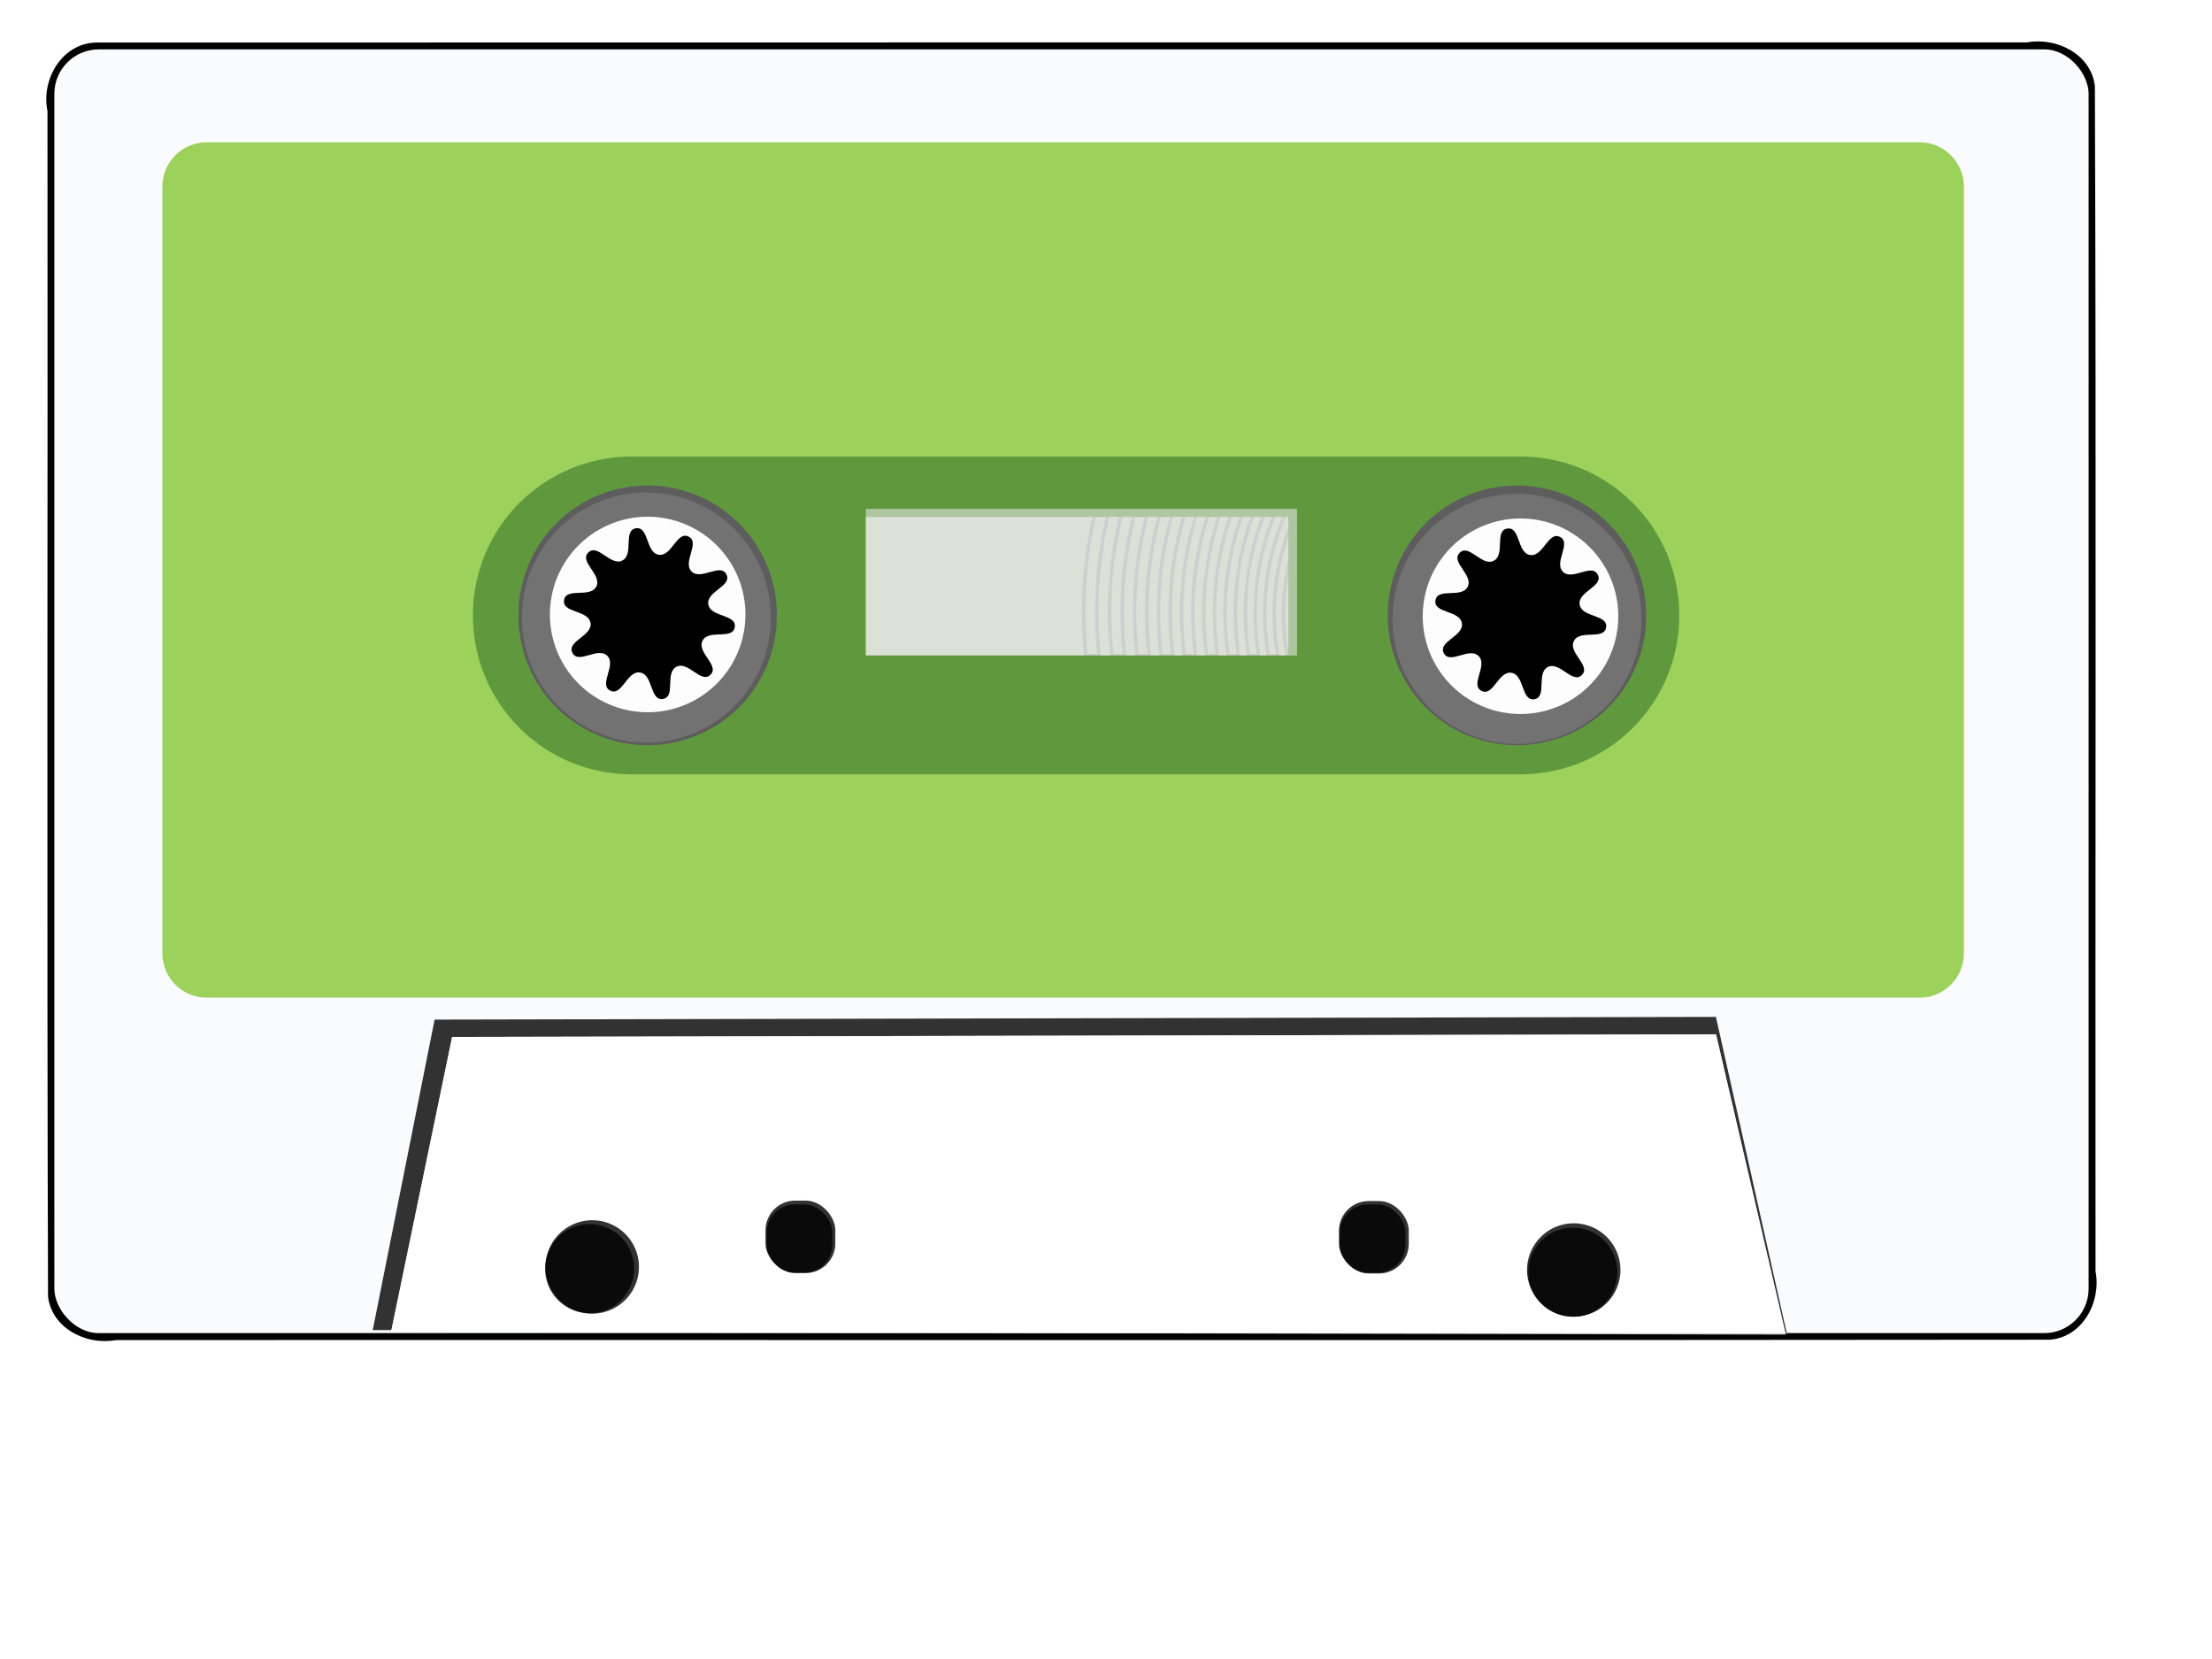 <?xml version="1.0"?><svg width="640" height="480" xmlns="http://www.w3.org/2000/svg" xmlns:xlink="http://www.w3.org/1999/xlink">
 <defs>
  <linearGradient id="linearGradient2976">
   <stop stop-color="#000000" id="stop2978" offset="0"/>
   <stop stop-color="#000000" stop-opacity="0" id="stop2980" offset="1"/>
  </linearGradient>
  <filter id="filter2898">
   <feGaussianBlur id="feGaussianBlur2900" stdDeviation="4.846"/>
  </filter>
  <linearGradient gradientTransform="translate(-204.802,-178.515)" y2="3.859" x2="0.548" y1="3.859" x1="0.73" id="linearGradient2982" xlink:href="#linearGradient2976"/>
 </defs>
 <g>
  <path fill="#000000" stroke-linejoin="round" stroke-miterlimit="4" stroke-dashoffset="2.8" filter="url(#filter2898)" mask="none" id="rect2313" d="m27.834,12.31c-9.882,0.168 -16.026,10.711 -14.094,19.844c0.104,114.341 -0.209,228.705 0.156,343.031c1.177,9.192 11.118,14.149 19.688,12.531c186.488,-0.063 372.987,0.125 559.469,-0.094c9.524,-0.718 14.96,-10.973 13.25,-19.781c-0.125,-114.309 0.25,-228.647 -0.188,-342.938c-1.081,-9.257 -11.115,-14.229 -19.688,-12.625c-186.198,0.021 -372.397,-0.042 -558.594,0.031z"/>
  <rect fill="#f9fbfc" stroke-linejoin="round" stroke-miterlimit="4" stroke-dashoffset="2.8" mask="none" ry="12.857" y="14.285" x="15.727" height="371.429" width="588.571" id="rect1882"/>
  <path fill="#9cd15c" stroke-linejoin="round" stroke-miterlimit="4" stroke-dashoffset="2.8" mask="none" id="rect2805" d="m59.837,41.169l495.524,0c7.123,0 12.857,5.734 12.857,12.857l0,221.773c0,7.123 -5.734,12.857 -12.857,12.857l-495.524,0c-7.123,0 -12.857,-5.734 -12.857,-12.857l0,-221.773c0,-7.123 5.734,-12.857 12.857,-12.857z"/>
  <path opacity="0.802" fill="#ffffff" stroke-linejoin="round" stroke-miterlimit="4" stroke-dashoffset="2.8" mask="none" id="path2797" d="m125.762,295.01l370.71,-0.797l20.481,91.419l-409.112,-0.797l17.921,-89.824z"/>
  <path opacity="0.802" fill="url(#linearGradient2982)" stroke-linejoin="round" stroke-miterlimit="4" stroke-dashoffset="2.8" mask="none" id="path2974" d="m496.469,294.219l-370.719,0.781l-17.906,89.844l5.406,0l17.562,-84.812l365.688,-0.781l20.062,86.375l0.375,0l-20.469,-91.406z"/>
  <path fill="none" fill-rule="evenodd" stroke="#000000" stroke-width="1px" id="path2904" d="m317.125,147.25c-3.459,14.068 -4.354,28.399 -2.938,42.406l3.812,0c-1.456,-13.999 -0.542,-28.353 3.031,-42.406l-3.906,0zm7.75,0c-3.698,14.048 -4.654,28.405 -3.156,42.406l3.656,0c-1.538,-13.993 -0.544,-28.375 3.281,-42.406l-3.781,0zm7.5,0c-3.962,14.019 -4.988,28.414 -3.406,42.406l3.531,0c-1.629,-13.994 -0.576,-28.396 3.531,-42.406l-3.656,0zm7.25,0c-4.255,13.991 -5.363,28.419 -3.688,42.406l3.406,0c-1.73,-13.991 -0.57,-28.426 3.844,-42.406l-3.562,0zm7.031,0c-4.577,13.959 -5.782,28.422 -4,42.406l3.281,0c-1.834,-13.976 -0.594,-28.474 4.156,-42.406l-3.438,0zm6.781,0c-4.938,13.914 -6.206,28.428 -4.312,42.406l3.125,0c-1.954,-13.969 -0.627,-28.523 4.5,-42.406l-3.312,0zm6.562,0c-5.334,13.858 -6.675,28.438 -4.656,42.406l3,0c-2.057,-13.774 -0.739,-28.186 4.625,-41.844c0.076,-0.193 0.173,-0.37 0.25,-0.562l-3.219,0zm6.375,0c-0.229,0.547 -0.47,1.102 -0.688,1.656c-5.223,13.303 -6.475,27.346 -4.406,40.75l2.875,0c-2.085,-13.047 -0.901,-26.725 4.188,-39.688c0.362,-0.923 0.761,-1.818 1.156,-2.719l-3.125,0zm6.156,0c-0.564,1.228 -1.095,2.479 -1.594,3.75c-4.954,12.622 -6.098,25.965 -4,38.656l2.781,0c-2.121,-12.355 -1.077,-25.322 3.75,-37.625c0.555,-1.414 1.175,-2.797 1.812,-4.156l0,-0.625l-2.75,0zm2.75,7.625c-4.092,11.419 -4.898,23.392 -2.875,34.781l2.625,0c-1.519,-8.232 -1.488,-16.768 0.25,-25.188l0,-9.594z" mask="none"/>
  <rect fill="#d9d9d9" fill-opacity="0.79" stroke-linejoin="round" stroke-miterlimit="4" stroke-dashoffset="2.8" y="147.235" x="250.525" height="42.426" width="124.754" id="rect2918"/>
  <path fill="#60993d" stroke-linejoin="round" stroke-miterlimit="4" stroke-dashoffset="2.8" mask="none" id="rect2778" d="m182.802,132.091c-25.463,0 -45.969,20.506 -45.969,45.969c0,25.463 20.506,45.969 45.969,45.969l257.094,0c25.463,0 45.969,-20.506 45.969,-45.969c0,-25.463 -20.506,-45.969 -45.969,-45.969l-257.094,0zm67.688,17.469l122.25,0l0,40.031l-122.25,0l0,-40.031z"/>
  <path fill="#5d5d5d" stroke-linejoin="round" stroke-miterlimit="4" stroke-dashoffset="2.8" mask="none" d="m224.766,178.045a37.376,37.376 0 1 1-74.751,0a37.376,37.376 0 1 174.751,0z" id="path1884"/>
  <path fill="#5d5d5d" stroke-linejoin="round" stroke-miterlimit="4" stroke-dashoffset="2.8" mask="none" d="m476.294,178.045a37.376,37.376 0 1 1-74.751,0a37.376,37.376 0 1 174.751,0z" id="path2772"/>
  <rect fill="#e9e9e9" fill-opacity="0.575" stroke-linejoin="round" stroke-miterlimit="4" stroke-dashoffset="2.8" mask="none" y="147.235" x="250.525" height="42.426" width="124.754" id="rect2774"/>
  <path opacity="0.802" fill="#ffffff" stroke-linejoin="round" stroke-miterlimit="4" stroke-dashoffset="2.8" mask="none" id="rect2786" d="m130.822,300.021l365.675,-0.758l20.203,86.873l-403.556,-0.758l17.678,-85.358z"/>
  <path opacity="0.802" fill="#000000" stroke-linejoin="round" stroke-miterlimit="4" stroke-dashoffset="2.8" mask="none" d="m184.865,366.565a13.511,13.511 0 1 1-27.022,0a13.511,13.511 0 1 127.022,0z" id="path2789"/>
  <path opacity="0.802" fill="#000000" stroke-linejoin="round" stroke-miterlimit="4" stroke-dashoffset="2.8" mask="none" d="m468.845,367.449a13.511,13.511 0 1 1-27.022,0a13.511,13.511 0 1 127.022,0z" id="path2791"/>
  <rect opacity="0.802" fill="#000000" stroke-linejoin="round" stroke-miterlimit="4" stroke-dashoffset="2.8" mask="none" ry="8.586" y="347.498" x="387.401" height="20.961" width="20.203" id="rect2793"/>
  <rect opacity="0.802" fill="#000000" stroke-linejoin="round" stroke-miterlimit="4" stroke-dashoffset="2.8" mask="none" ry="8.586" y="347.372" x="221.484" height="20.961" width="20.203" id="rect2795"/>
  <path fill="#727272" stroke-linejoin="round" stroke-miterlimit="4" stroke-dashoffset="2.8" mask="none" d="m222.999,178.677a35.987,35.987 0 1 1-71.973,0a35.987,35.987 0 1 171.973,0z" id="path2799"/>
  <path fill="#727272" stroke-linejoin="round" stroke-miterlimit="4" stroke-dashoffset="2.8" mask="none" d="m474.905,179.055a35.987,35.987 0 1 1-71.973,0a35.987,35.987 0 1 171.973,0z" id="path2801"/>
  <path opacity="0.802" fill="#000000" stroke-linejoin="round" stroke-miterlimit="4" stroke-dashoffset="2.8" mask="none" d="m183.477,367.07a12.879,12.879 0 1 1-25.759,0a12.879,12.879 0 1 125.759,0z" id="path2808"/>
  <path opacity="0.802" fill="#000000" stroke-linejoin="round" stroke-miterlimit="4" stroke-dashoffset="2.8" mask="none" d="m467.961,368.08a12.879,12.879 0 1 1-25.759,0a12.879,12.879 0 1 125.759,0z" id="path2810"/>
  <rect opacity="0.802" fill="#000000" stroke-linejoin="round" stroke-miterlimit="4" stroke-dashoffset="2.8" mask="none" ry="8.069" y="348.508" x="387.654" height="19.698" width="18.986" id="rect2812"/>
  <rect opacity="0.802" fill="#000000" stroke-linejoin="round" stroke-miterlimit="4" stroke-dashoffset="2.8" mask="none" ry="8.069" y="348.508" x="221.839" height="19.698" width="18.986" id="rect2814"/>
  <path fill="#fdfdfd" stroke-linejoin="round" stroke-miterlimit="4" stroke-dashoffset="2.8" mask="none" d="m215.675,177.793a28.284,28.284 0 1 1-56.569,0a28.284,28.284 0 1 156.569,0z" id="path2816"/>
  <path fill="#fdfdfd" stroke-linejoin="round" stroke-miterlimit="4" stroke-dashoffset="2.8" mask="none" d="m468.213,178.298a28.284,28.284 0 1 1-56.569,0a28.284,28.284 0 1 156.569,0z" id="path2820"/>
  <path fill="#000000" fill-rule="nonzero" stroke-linecap="round" stroke-linejoin="round" stroke-miterlimit="4" stroke-dashoffset="0" mask="none" d="m205.574,195.218c-2.717,2.717 -6.422,-4.052 -9.846,-2.308c-3.424,1.745 -0.125,8.721 -3.92,9.322c-3.796,0.601 -2.814,-7.053 -6.609,-7.655c-3.796,-0.601 -5.227,6.982 -8.651,5.238c-3.424,-1.745 1.87,-7.36 -0.848,-10.078c-2.717,-2.717 -8.333,2.576 -10.078,-0.848c-1.745,-3.424 5.839,-4.856 5.238,-8.651c-0.601,-3.796 -8.256,-2.814 -7.655,-6.609c0.601,-3.796 7.578,-0.496 9.322,-3.92c1.745,-3.424 -5.025,-7.129 -2.308,-9.846c2.717,-2.717 6.422,4.052 9.846,2.308c3.424,-1.745 0.125,-8.721 3.92,-9.322c3.796,-0.601 2.814,7.053 6.609,7.655c3.796,0.601 5.227,-6.982 8.651,-5.238c3.424,1.745 -1.87,7.36 0.848,10.078c2.717,2.717 8.333,-2.576 10.078,0.848c1.745,3.424 -5.839,4.856 -5.238,8.651c0.601,3.796 8.256,2.814 7.655,6.609c-0.601,3.796 -7.578,0.496 -9.322,3.92c-1.745,3.424 5.025,7.129 2.308,9.846z" id="path2920"/>
  <path fill="#000000" fill-rule="nonzero" stroke-linecap="round" stroke-linejoin="round" stroke-miterlimit="4" stroke-dashoffset="0" mask="none" d="m457.685,195.297c-2.717,2.717 -6.422,-4.052 -9.846,-2.308c-3.424,1.745 -0.125,8.721 -3.92,9.322c-3.796,0.601 -2.814,-7.053 -6.609,-7.655c-3.796,-0.601 -5.227,6.982 -8.651,5.238c-3.424,-1.745 1.87,-7.36 -0.848,-10.078c-2.717,-2.717 -8.333,2.576 -10.078,-0.848c-1.745,-3.424 5.839,-4.856 5.238,-8.651c-0.601,-3.796 -8.256,-2.814 -7.655,-6.609c0.601,-3.796 7.578,-0.496 9.322,-3.92c1.745,-3.424 -5.025,-7.129 -2.308,-9.846c2.717,-2.717 6.422,4.052 9.846,2.308c3.424,-1.745 0.125,-8.721 3.92,-9.322c3.796,-0.601 2.814,7.053 6.609,7.655c3.796,0.601 5.227,-6.982 8.651,-5.238c3.424,1.745 -1.87,7.36 0.848,10.078c2.717,2.717 8.333,-2.576 10.078,0.848c1.745,3.424 -5.839,4.856 -5.238,8.651c0.601,3.796 8.256,2.814 7.655,6.609c-0.601,3.796 -7.578,0.496 -9.322,3.92c-1.745,3.424 5.025,7.129 2.308,9.846z" id="path2922"/>
  <title>Layer 1</title>
 </g>
</svg>